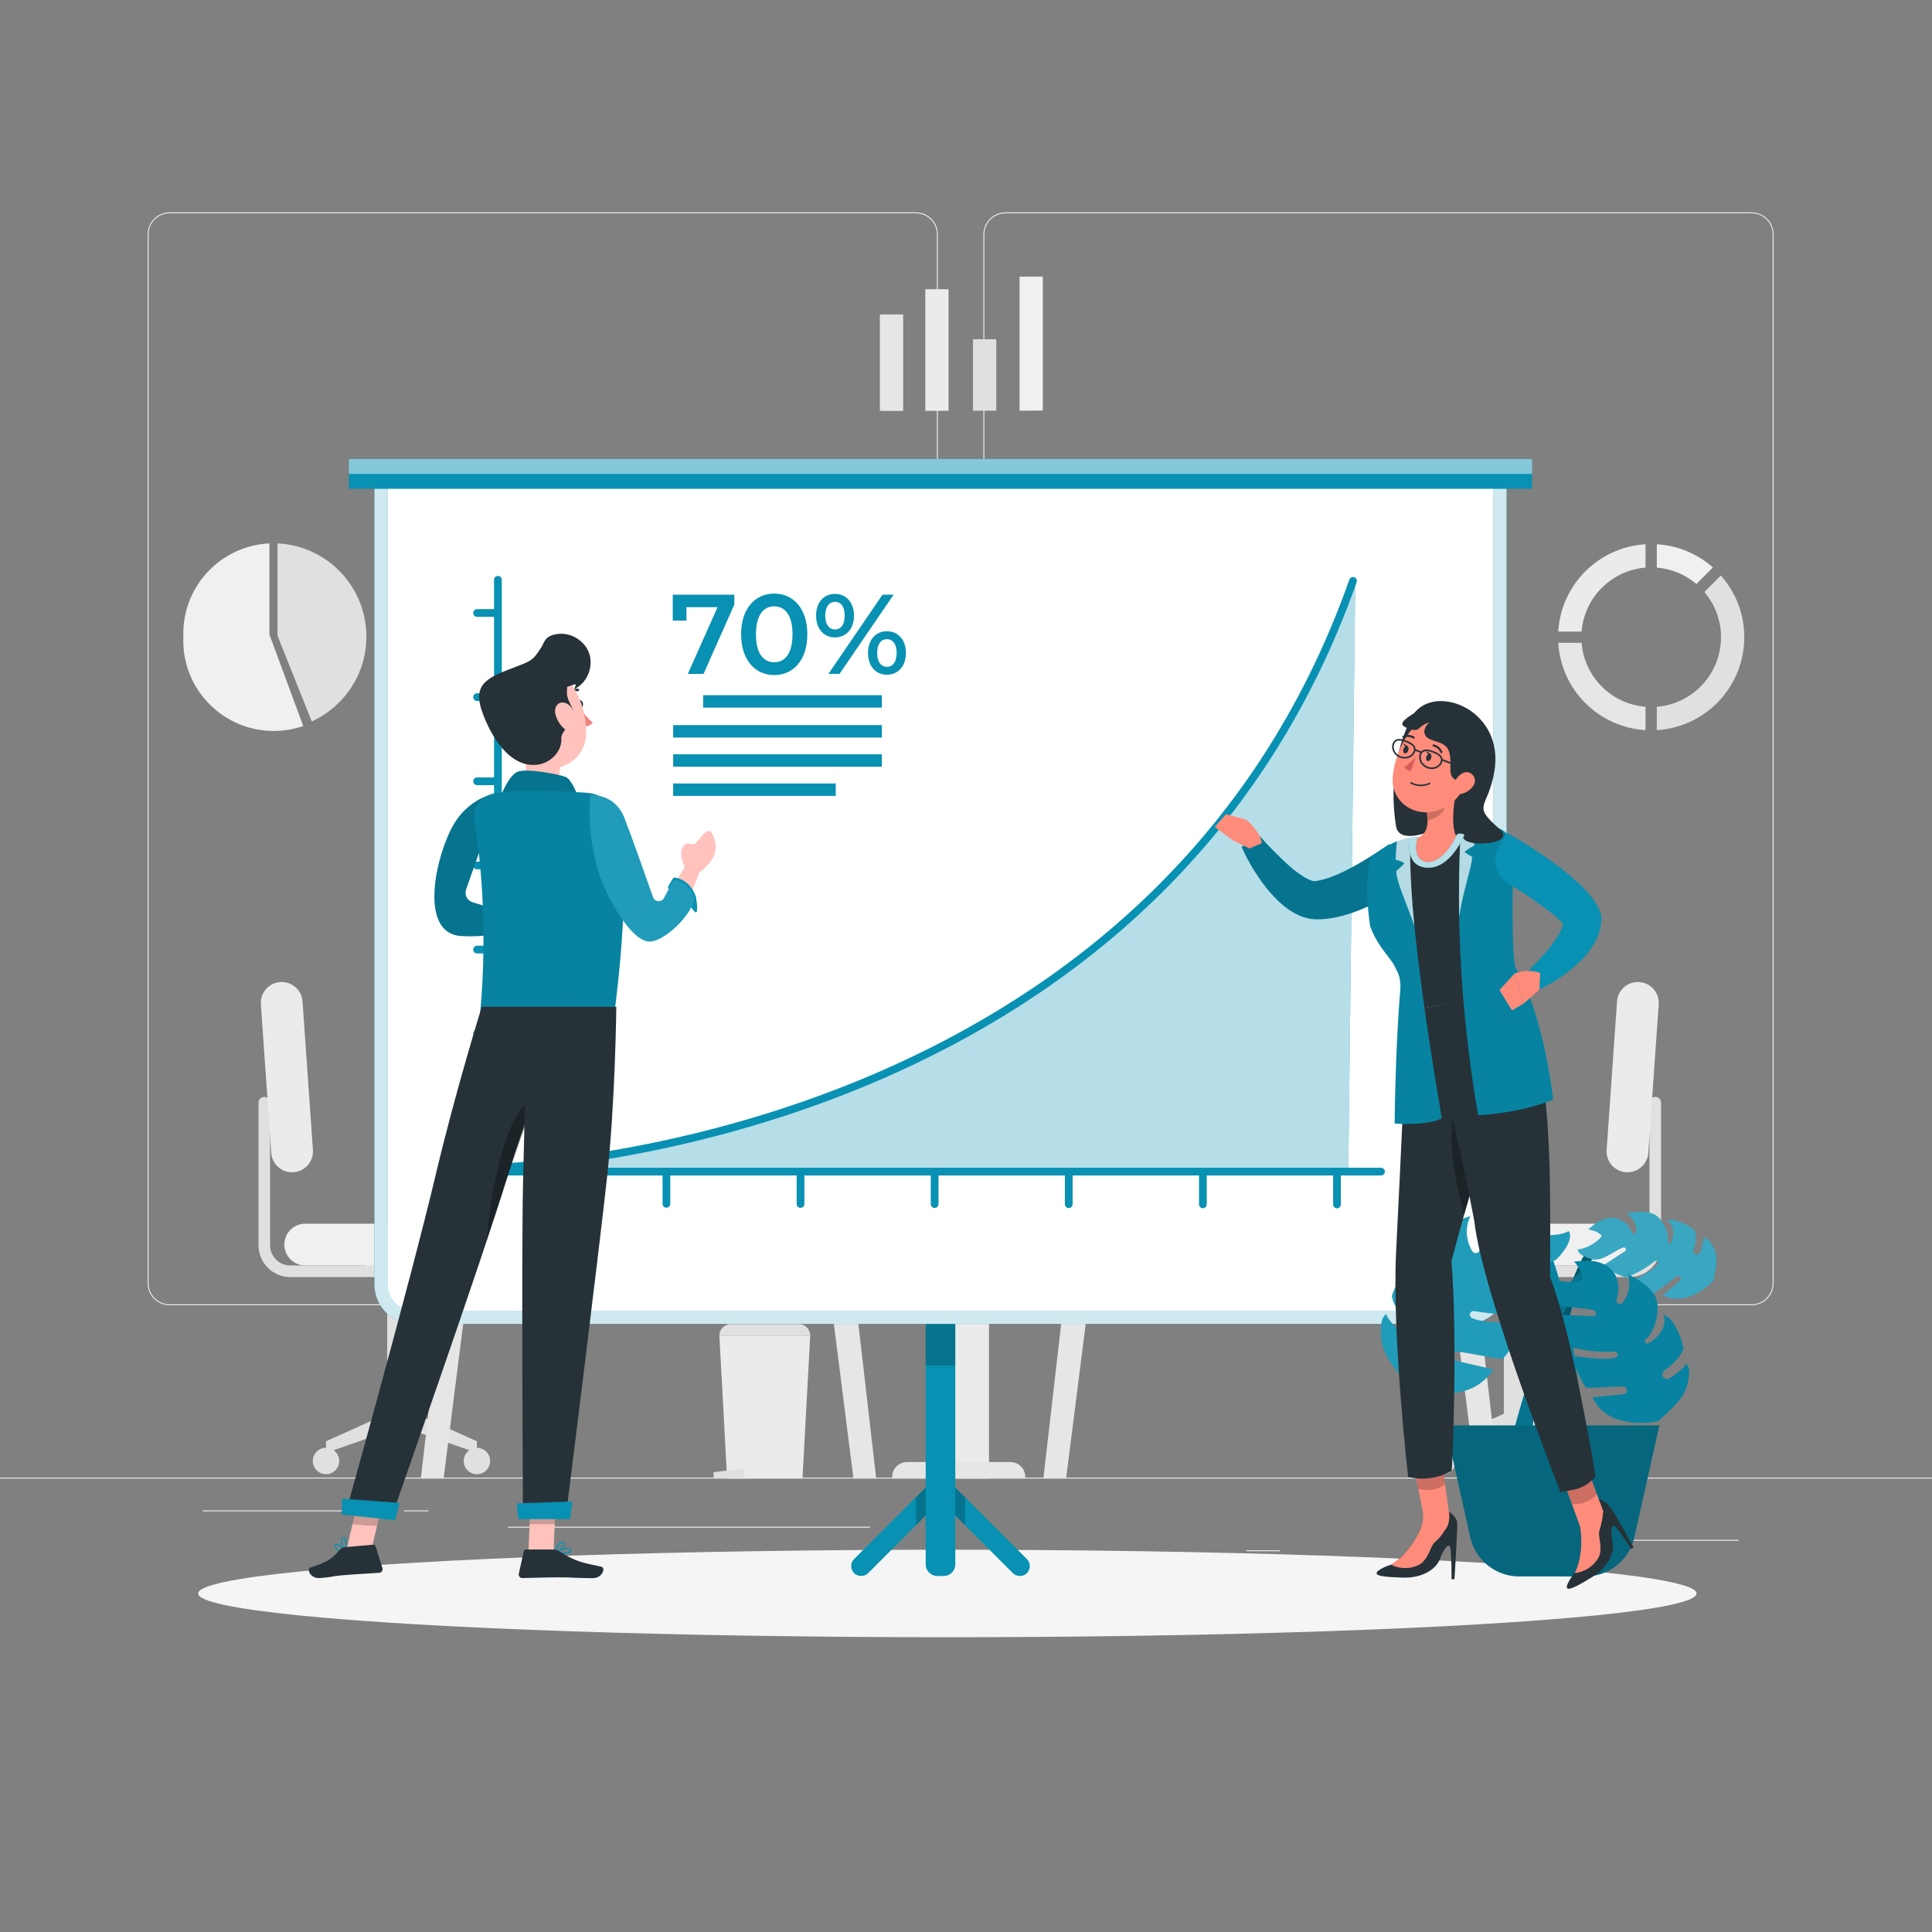 <?xml version="1.0" encoding="utf-8"?>
<!-- Generator: Adobe Illustrator 27.5.0, SVG Export Plug-In . SVG Version: 6.00 Build 0)  -->
<svg version="1.1" xmlns="http://www.w3.org/2000/svg" xmlns:xlink="http://www.w3.org/1999/xlink" x="0px" y="0px"
	 viewBox="0 0 500 500" style="enable-background:new 0 0 500 500;" xml:space="preserve">
<rect x="0" y="0" width="500" height="500" fill="#808080" stroke="none"/>
<g id="Background_Complete">
	<g>
		<rect x="416.779" y="398.494" style="fill:#EBEBEB;" width="33.122" height="0.25"/>
		<rect x="322.527" y="401.208" style="fill:#EBEBEB;" width="8.693" height="0.25"/>
		<rect x="396.586" y="389.208" style="fill:#EBEBEB;" width="19.192" height="0.25"/>
		<rect x="52.459" y="390.888" style="fill:#EBEBEB;" width="43.193" height="0.25"/>
		<rect x="104.556" y="390.888" style="fill:#EBEBEB;" width="6.333" height="0.25"/>
		<rect x="131.471" y="395.111" style="fill:#EBEBEB;" width="93.676" height="0.25"/>
		<path style="fill:#EBEBEB;" d="M237.014,337.8H43.915c-3.147,0-5.708-2.561-5.708-5.708V60.66c0-3.147,2.561-5.708,5.708-5.708
			h193.099c3.146,0,5.707,2.561,5.707,5.708v271.432C242.721,335.239,240.16,337.8,237.014,337.8z M43.915,55.203
			c-3.01,0-5.458,2.448-5.458,5.458v271.432c0,3.01,2.448,5.458,5.458,5.458h193.099c3.009,0,5.457-2.448,5.457-5.458V60.66
			c0-3.009-2.448-5.458-5.457-5.458H43.915z"/>
		<path style="fill:#EBEBEB;" d="M453.31,337.8H260.212c-3.147,0-5.707-2.561-5.707-5.708V60.66c0-3.147,2.561-5.708,5.707-5.708
			H453.31c3.148,0,5.708,2.561,5.708,5.708v271.432C459.019,335.239,456.458,337.8,453.31,337.8z M260.212,55.203
			c-3.009,0-5.457,2.448-5.457,5.458v271.432c0,3.01,2.448,5.458,5.457,5.458H453.31c3.01,0,5.458-2.448,5.458-5.458V60.66
			c0-3.009-2.448-5.458-5.458-5.458H260.212z"/>
		<rect y="382.398" style="fill:#EBEBEB;" width="500" height="0.25"/>
	</g>
	<g>
		<g>
			<g>
				<path style="fill:#F0F0F0;" d="M428.78,140.854v6.04c3.895,0.311,7.44,1.855,10.247,4.244l4.27-4.27
					C439.384,143.4,434.336,141.186,428.78,140.854z"/>
			</g>
			<g>
				<path style="fill:#E6E6E6;" d="M425.865,182.915c-8.818-0.704-15.848-7.734-16.553-16.553h-6.04
					c0.725,12.148,10.446,21.868,22.593,22.593V182.915z"/>
			</g>
			<g>
				<path style="fill:#EBEBEB;" d="M409.311,163.447c0.705-8.818,7.735-15.848,16.553-16.552v-6.04
					c-12.147,0.725-21.867,10.446-22.592,22.593H409.311z"/>
			</g>
			<path style="fill:#E0E0E0;" d="M445.358,148.93l-4.27,4.27c2.685,3.154,4.308,7.239,4.308,11.705
				c0,9.491-7.317,17.267-16.616,18.01v6.04c12.63-0.754,22.641-11.231,22.641-24.051
				C451.421,158.774,449.128,153.182,445.358,148.93z"/>
		</g>
		<g>
			<g>
				<g>
					<g>
						<g>
							<path style="fill:#E6E6E6;" d="M253.061,285.586h-9.949V156.503c0-1.52,1.232-2.753,2.753-2.753h4.444
								c1.52,0,2.753,1.232,2.753,2.753V285.586z"/>
						</g>
						<path style="fill:#F0F0F0;" d="M248.927,153.751h-2.742c-1.697,0-3.073,1.376-3.073,3.072v128.763h2.742V156.823
							C245.855,155.126,247.23,153.751,248.927,153.751z"/>
					</g>
					<g>
						<rect x="240.29" y="277.08" style="fill:#EBEBEB;" width="15.664" height="105.569"/>
					</g>
					<g>
						<path style="fill:#E6E6E6;" d="M265.345,382.648h-34.446v-0.444c0-2.112,1.712-3.824,3.824-3.824h26.797
							c2.112,0,3.824,1.712,3.824,3.824V382.648z"/>
					</g>
				</g>
				<g>
					<g>
						<g>
							<path style="fill:#E0E0E0;" d="M396.416,330.5h25.25c4.537,0,8.215-3.678,8.215-8.215v-36.914c0-0.828-0.671-1.5-1.5-1.5l0,0
								c-0.828,0-1.5,0.672-1.5,1.5v36.914c0,2.88-2.335,5.215-5.215,5.215h-25.25V330.5z"/>
						</g>
					</g>
					<g>
						<path style="fill:#E0E0E0;" d="M389.196,365.881v-34.377l-2.018-0.636c-2.271-0.715-3.815-2.821-3.815-5.202h19.047
							c0,2.381-1.544,4.487-3.815,5.202l-2.018,0.636v34.377L412.416,373v3l-19.53-6.827L373.357,376v-3L389.196,365.881z"/>
					</g>
					<g>
						<path style="fill:#F0F0F0;" d="M367.979,327.498h49.815c2.984,0,5.404-2.419,5.404-5.404l0,0c0-2.984-2.419-5.404-5.404-5.404
							h-49.815c-2.984,0-5.404,2.419-5.404,5.404l0,0C362.575,325.078,364.995,327.498,367.979,327.498z"/>
					</g>
					<g>
						<path style="fill:#EBEBEB;" d="M426.581,298.362l2.688-38.438c0.208-2.977-2.036-5.559-5.014-5.768l0,0
							c-2.977-0.208-5.56,2.037-5.768,5.014l-2.688,38.438c-0.208,2.977,2.037,5.56,5.014,5.768l0,0
							C423.79,303.584,426.373,301.339,426.581,298.362z"/>
					</g>
					<g>
						<path style="fill:#E0E0E0;" d="M408.999,378.107c0,1.887,1.53,3.417,3.417,3.417c1.887,0,3.417-1.53,3.417-3.417
							c0-1.887-1.53-3.417-3.417-3.417C410.529,374.69,408.999,376.22,408.999,378.107z"/>
					</g>
					<g>
						<path style="fill:#E0E0E0;" d="M369.94,378.107c0,1.887,1.53,3.417,3.417,3.417c1.887,0,3.417-1.53,3.417-3.417
							c0-1.887-1.53-3.417-3.417-3.417C371.47,374.69,369.94,376.22,369.94,378.107z"/>
					</g>
				</g>
				<g>
					<g>
						<g>
							<path style="fill:#E0E0E0;" d="M100.368,330.5h-25.25c-4.537,0-8.215-3.678-8.215-8.215v-36.914c0-0.828,0.672-1.5,1.5-1.5
								l0,0c0.828,0,1.5,0.672,1.5,1.5v36.914c0,2.88,2.335,5.215,5.215,5.215h25.25V330.5z"/>
						</g>
					</g>
					<g>
						<path style="fill:#E0E0E0;" d="M107.588,365.881v-34.377l2.018-0.636c2.271-0.715,3.815-2.821,3.815-5.202H94.373
							c0,2.381,1.544,4.487,3.815,5.202l2.018,0.636v34.377L84.368,373v3l19.53-6.827L123.427,376v-3L107.588,365.881z"/>
					</g>
					<g>
						<path style="fill:#F0F0F0;" d="M128.804,327.498H78.99c-2.984,0-5.404-2.419-5.404-5.404l0,0c0-2.984,2.419-5.404,5.404-5.404
							h49.815c2.984,0,5.404,2.419,5.404,5.404l0,0C134.208,325.078,131.789,327.498,128.804,327.498z"/>
					</g>
					<g>
						<path style="fill:#EBEBEB;" d="M70.202,298.362l-2.688-38.438c-0.208-2.977,2.037-5.559,5.014-5.768l0,0
							c2.977-0.208,5.56,2.036,5.768,5.014l2.688,38.438c0.208,2.977-2.037,5.56-5.014,5.768l0,0
							C72.993,303.584,70.411,301.339,70.202,298.362z"/>
					</g>
					<g>
						<path style="fill:#E0E0E0;" d="M87.784,378.107c0,1.887-1.53,3.417-3.417,3.417c-1.887,0-3.417-1.53-3.417-3.417
							c0-1.887,1.53-3.417,3.417-3.417C86.255,374.69,87.784,376.22,87.784,378.107z"/>
					</g>
					<g>
						<path style="fill:#E0E0E0;" d="M126.843,378.107c0,1.887-1.53,3.417-3.417,3.417c-1.887,0-3.417-1.53-3.417-3.417
							c0-1.887,1.53-3.417,3.417-3.417C125.314,374.69,126.843,376.22,126.843,378.107z"/>
					</g>
				</g>
				<g>
					<g>
						<g>
							<polygon style="fill:#EBEBEB;" points="207.681,382.648 188.175,382.648 186.175,345.667 209.681,345.667 							"/>
						</g>
						<g>
							<polygon style="fill:#E0E0E0;" points="192.675,382.648 184.675,382.648 184.675,381 192.675,380 							"/>
						</g>
						<g>
							<path style="fill:#E0E0E0;" d="M209.681,345.667h-23.506v-0.025c0-1.643,1.332-2.975,2.975-2.975h17.555
								c1.643,0,2.975,1.332,2.975,2.975V345.667z"/>
						</g>
					</g>
					<g>
						<g>
							<polygon style="fill:#E0E0E0;" points="167.675,286.742 136.464,286.742 136.464,283 167.675,281 							"/>
						</g>
						<g>
							<g>
								<rect x="121.508" y="290.553" style="fill:#F0F0F0;" width="92.333" height="12.78"/>
							</g>
							<g>
								<rect x="102.697" y="286.742" style="fill:#FAFAFA;" width="130.283" height="7.621"/>
							</g>
							<g>
								<polygon style="fill:#E6E6E6;" points="220.878,382.648 226.764,382.648 216.58,294.364 209.681,294.364 								"/>
							</g>
							<g>
								<polygon style="fill:#E6E6E6;" points="125.997,294.364 119.098,294.364 108.914,382.648 114.8,382.648 								"/>
							</g>
						</g>
						<g>
							<g>
								<path style="fill:#E0E0E0;" d="M199.287,284.844c-2.667-13.247-5.333-26.495-8-39.742c-0.381-1.891-3.273-1.091-2.893,0.798
									c2.539,12.615,5.079,25.229,7.618,37.844c-5.501,0-11.002,0-16.502,0c-1.931,0-1.934,3,0,3c6.11,0,12.22,0,18.331,0
									C198.869,286.742,199.477,285.788,199.287,284.844z"/>
							</g>
							<g>
								<path style="fill:#FAFAFA;" d="M180.613,274.184L180.613,274.184l5.139-73.487l0,0c3.856,2.762,6.004,7.326,5.673,12.057
									l-3.516,50.28C187.578,267.765,184.816,271.986,180.613,274.184z"/>
							</g>
						</g>
						<g>
							<g>
								<path style="fill:#F5F5F5;" d="M220.66,286.742h-8.357c-1.603,0-2.902-1.299-2.902-2.902v-15.557
									c0-1.603,1.299-2.902,2.902-2.902h8.357c1.603,0,2.902,1.299,2.902,2.902v15.557
									C223.561,285.443,222.262,286.742,220.66,286.742z"/>
								<path style="fill:#E0E0E0;" d="M215,257.428c-2.213,0-4.006,0.548-4.006,1.224c0,0.676,1.794-0.237,4.006-0.237
									c0.292,0,0.575,0.017,0.849,0.043v4.847h1.265v-4.659c1.133,0.216,1.892,0.444,1.892,0.006
									C219.006,257.976,217.212,257.428,215,257.428z"/>
								<rect x="214.225" y="261.725" style="fill:#F0F0F0;" width="4.512" height="4.512"/>
							</g>
						</g>
					</g>
				</g>
				<g>
					<g>
						
							<rect x="282.942" y="290.553" transform="matrix(-1 -1.224647e-16 1.224647e-16 -1 658.217 593.886)" style="fill:#F0F0F0;" width="92.333" height="12.78"/>
					</g>
					<g>
						
							<rect x="263.803" y="286.742" transform="matrix(-1 -1.224647e-16 1.224647e-16 -1 657.889 581.106)" style="fill:#FAFAFA;" width="130.283" height="7.621"/>
					</g>
					<g>
						<polygon style="fill:#E6E6E6;" points="275.906,382.648 270.019,382.648 280.204,294.364 287.103,294.364 						"/>
					</g>
					<g>
						<polygon style="fill:#E6E6E6;" points="370.786,294.364 377.685,294.364 387.87,382.648 381.983,382.648 						"/>
					</g>
				</g>
			</g>
			<g>
				<polygon style="fill:#263238;" points="348.63,286.742 379.841,286.742 379.841,283 348.63,281 				"/>
				<polygon style="opacity:0.6;fill:#FFFFFF;" points="348.63,286.742 379.841,286.742 379.841,283 348.63,281 				"/>
			</g>
			<g>
				<path style="fill:#FAFAFA;" d="M285.841,219.667v67.076h4.333l1.029-5.956c0.375-2.172,2.26-3.759,4.464-3.759h40.346
					c2.205,0,4.089,1.587,4.465,3.759l1.029,5.956h4.333v-67.076H285.841z"/>
			</g>
			<g>
				<g>
					<path style="fill:#E0E0E0;" d="M305.246,284.844c2.667-13.247,5.333-26.495,8-39.742c0.381-1.891,3.273-1.091,2.893,0.798
						c-2.539,12.615-5.079,25.229-7.618,37.844c5.501,0,11.001,0,16.502,0c1.931,0,1.934,3,0,3c-6.11,0-12.22,0-18.331,0
						C305.663,286.742,305.056,285.788,305.246,284.844z"/>
				</g>
				<g>
					<path style="fill:#E0E0E0;" d="M323.919,274.184L323.919,274.184l-5.139-73.487l0,0c-3.856,2.762-6.004,7.326-5.673,12.057
						l3.516,50.28C316.954,267.765,319.716,271.986,323.919,274.184z"/>
				</g>
			</g>
		</g>
		<g>
			<g>
				<polygon style="fill:#EBEBEB;" points="245.486,74.851 239.462,74.851 239.462,106.327 245.486,106.315 				"/>
			</g>
			<g>
				<path style="fill:#E6E6E6;" d="M227.714,81.377v24.914c0.213,0.035,0.434,0.059,0.664,0.058l5.361-0.011V81.377H227.714z"/>
			</g>
			<g>
				<path style="fill:#F0F0F0;" d="M263.862,71.581v34.696l5.378-0.011c0.227,0,0.441-0.024,0.647-0.059V71.581H263.862z"/>
			</g>
			<polygon style="fill:#E0E0E0;" points="257.837,87.803 251.812,87.803 251.812,106.302 257.837,106.289 			"/>
		</g>
		<g>
			<g>
				<g>
					<g>
						<path style="fill:#E0E0E0;" d="M71.823,140.634v23.888l8.861,22.184c8.337-3.802,14.135-12.204,14.135-21.965
							C94.819,151.793,84.623,141.229,71.823,140.634z"/>
					</g>
				</g>
				<g>
					<g>
						<path style="fill:#F0F0F0;" d="M69.729,164.219v-21.818v-1.768c-12.411,0.577-22.296,10.82-22.296,23.373
							c0,0.292,0.011,0.582,0.022,0.871c-0.011,0.298-0.022,0.596-0.022,0.896c0,12.924,10.477,23.401,23.401,23.401
							c2.678,0,5.248-0.456,7.645-1.284L69.729,164.219z"/>
					</g>
				</g>
			</g>
		</g>
	</g>
</g>
<g id="Background_Simple" style="display:none;">
	<g style="display:inline;">
		<path style="fill:#0891B2;" d="M181.726,107.204c-26.548-22.754-78.66-33.616-110.071-5.165
			c-20.857,18.892-27.583,56.154-19.813,89.479c11.631,49.884,41.392,96.956,82.044,137.087
			c34.708,34.264,116.005,75.534,184.649,62.957c80.66-14.779,111.951-53.053,125.24-108.884
			c11.854-49.804,6.506-94.037-16.01-110.562c-33.93-24.901-127.575,15.323-168.283,4.639
			C234.255,170.134,201.528,124.176,181.726,107.204z"/>
		<path style="opacity:0.9;fill:#FFFFFF;" d="M181.726,107.204c-26.548-22.754-78.66-33.616-110.071-5.165
			c-20.857,18.892-27.583,56.154-19.813,89.479c11.631,49.884,41.392,96.956,82.044,137.087
			c34.708,34.264,116.005,75.534,184.649,62.957c80.66-14.779,111.951-53.053,125.24-108.884
			c11.854-49.804,6.506-94.037-16.01-110.562c-33.93-24.901-127.575,15.323-168.283,4.639
			C234.255,170.134,201.528,124.176,181.726,107.204z"/>
	</g>
</g>
<g id="Shadow">
	<ellipse id="_x3C_Path_x3E__1_" style="fill:#F5F5F5;" cx="245.178" cy="412.391" rx="193.889" ry="11.323"/>
</g>
<g id="Board">
	<g>
		<g>
			<g>
				<g>
					<g>
						<path style="fill:#0891B2;" d="M224.681,407.115l18.719-18.718l18.719,18.718c0.482,0.482,1.136,0.753,1.818,0.753l0,0
							c2.291,0,3.439-2.77,1.819-4.391L243.4,381.122l-22.356,22.355c-1.62,1.62-0.473,4.391,1.819,4.391h0
							C223.545,407.868,224.199,407.598,224.681,407.115z"/>
						<polygon style="opacity:0.2;" points="244.033,381.756 242.766,381.756 237.03,387.492 237.03,394.495 237.301,394.495 
							243.4,388.397 249.499,394.495 249.77,394.495 249.77,387.492 						"/>
						<path style="fill:#0891B2;" d="M244.23,407.868h-1.661c-1.657,0-3-1.343-3-3v-81.502h7.66v81.502
							C247.23,406.526,245.887,407.868,244.23,407.868z"/>
						<rect x="239.57" y="323.367" style="opacity:0.2;" width="7.661" height="30.029"/>
					</g>
				</g>
				<g>
					<g>
						<path style="fill:#0891B2;" d="M379.737,342.628H107.063c-5.6,0-10.156-4.556-10.156-10.156V120.931h292.985v211.541
							C389.892,338.072,385.337,342.628,379.737,342.628z M100.337,124.36v208.112c0,3.709,3.018,6.727,6.726,6.727h272.674
							c3.709,0,6.726-3.017,6.726-6.727V124.36H100.337z"/>
					</g>
					<g style="opacity:0.8;">
						<path style="fill:#FFFFFF;" d="M379.737,342.628H107.063c-5.6,0-10.156-4.556-10.156-10.156V120.931h292.985v211.541
							C389.892,338.072,385.337,342.628,379.737,342.628z M100.337,124.36v208.112c0,3.709,3.018,6.727,6.726,6.727h272.674
							c3.709,0,6.726-3.017,6.726-6.727V124.36H100.337z"/>
					</g>
					<g>
						<path style="fill:#FFFFFF;" d="M100.337,124.36v208.112c0,3.709,3.018,6.727,6.726,6.727h272.674
							c3.709,0,6.726-3.017,6.726-6.727V124.36H100.337z"/>
					</g>
					<rect x="90.29" y="118.787" style="fill:#0891B2;" width="306.22" height="7.716"/>
					<rect x="90.29" y="118.787" style="opacity:0.5;fill:#FFFFFF;" width="306.22" height="3.858"/>
				</g>
			</g>
			<g>
				<g>
					<g>
						<path style="fill:#0891B2;" d="M127.538,302.301c0,0,170.657-3.185,223.211-151.9l-1.809,152.239L127.538,302.301z"/>
					</g>
				</g>
				<g style="opacity:0.7;">
					<g>
						<path style="fill:#FFFFFF;" d="M127.538,302.301c0,0,170.657-3.185,223.211-151.9l-1.809,152.239L127.538,302.301z"/>
					</g>
				</g>
				<path style="fill:none;stroke:#0891B2;stroke-width:2;stroke-linecap:round;stroke-linejoin:round;stroke-miterlimit:10;" d="
					M128.861,302.16c18.85-0.89,172.02-12.35,221.3-151.83"/>
				<g>
					
						<line style="fill:none;stroke:#0891B2;stroke-width:2;stroke-linecap:round;stroke-linejoin:round;stroke-miterlimit:10;" x1="137.759" y1="303.215" x2="137.759" y2="311.522"/>
					
						<line style="fill:none;stroke:#0891B2;stroke-width:2;stroke-linecap:round;stroke-linejoin:round;stroke-miterlimit:10;" x1="172.468" y1="303.248" x2="172.468" y2="311.555"/>
					
						<line style="fill:none;stroke:#0891B2;stroke-width:2;stroke-linecap:round;stroke-linejoin:round;stroke-miterlimit:10;" x1="207.177" y1="303.28" x2="207.177" y2="311.588"/>
					
						<line style="fill:none;stroke:#0891B2;stroke-width:2;stroke-linecap:round;stroke-linejoin:round;stroke-miterlimit:10;" x1="241.886" y1="303.313" x2="241.886" y2="311.62"/>
					
						<line style="fill:none;stroke:#0891B2;stroke-width:2;stroke-linecap:round;stroke-linejoin:round;stroke-miterlimit:10;" x1="276.595" y1="303.346" x2="276.595" y2="311.653"/>
					
						<line style="fill:none;stroke:#0891B2;stroke-width:2;stroke-linecap:round;stroke-linejoin:round;stroke-miterlimit:10;" x1="311.305" y1="303.379" x2="311.305" y2="311.686"/>
					
						<line style="fill:none;stroke:#0891B2;stroke-width:2;stroke-linecap:round;stroke-linejoin:round;stroke-miterlimit:10;" x1="346.014" y1="303.412" x2="346.014" y2="311.719"/>
				</g>
				<g>
					
						<line style="fill:none;stroke:#0891B2;stroke-width:2;stroke-linecap:round;stroke-linejoin:round;stroke-miterlimit:10;" x1="123.465" y1="158.646" x2="127.946" y2="158.646"/>
					
						<line style="fill:none;stroke:#0891B2;stroke-width:2;stroke-linecap:round;stroke-linejoin:round;stroke-miterlimit:10;" x1="123.465" y1="180.422" x2="127.946" y2="180.422"/>
					
						<line style="fill:none;stroke:#0891B2;stroke-width:2;stroke-linecap:round;stroke-linejoin:round;stroke-miterlimit:10;" x1="123.465" y1="202.199" x2="127.946" y2="202.199"/>
					
						<line style="fill:none;stroke:#0891B2;stroke-width:2;stroke-linecap:round;stroke-linejoin:round;stroke-miterlimit:10;" x1="123.465" y1="223.975" x2="127.946" y2="223.975"/>
					
						<line style="fill:none;stroke:#0891B2;stroke-width:2;stroke-linecap:round;stroke-linejoin:round;stroke-miterlimit:10;" x1="123.465" y1="245.751" x2="127.946" y2="245.751"/>
					
						<line style="fill:none;stroke:#0891B2;stroke-width:2;stroke-linecap:round;stroke-linejoin:round;stroke-miterlimit:10;" x1="123.465" y1="267.527" x2="127.946" y2="267.527"/>
					
						<line style="fill:none;stroke:#0891B2;stroke-width:2;stroke-linecap:round;stroke-linejoin:round;stroke-miterlimit:10;" x1="123.465" y1="289.304" x2="127.946" y2="289.304"/>
				</g>
			</g>
			
				<polyline style="fill:none;stroke:#0891B2;stroke-width:2;stroke-linecap:round;stroke-linejoin:round;stroke-miterlimit:10;" points="
				357.404,303.215 128.859,303.215 128.859,150.049 			"/>
		</g>
		<g>
			<path style="fill:#0891B2;" d="M190.044,153.908v2.548l-7.967,17.955h-4.072l7.704-17.281h-8.055v3.485h-3.544v-6.707H190.044z"
				/>
			<path style="fill:#0891B2;" d="M191.803,164.159c0-6.737,3.69-10.544,8.553-10.544c4.892,0,8.582,3.808,8.582,10.544
				c0,6.737-3.69,10.545-8.582,10.545C195.494,174.704,191.803,170.896,191.803,164.159z M205.101,164.159
				c0-4.95-1.933-7.235-4.745-7.235c-2.783,0-4.716,2.285-4.716,7.235c0,4.95,1.933,7.235,4.716,7.235
				C203.168,171.394,205.101,169.11,205.101,164.159z"/>
			<path style="fill:#0891B2;" d="M211.196,159.327c0-3.369,1.962-5.624,4.891-5.624c2.929,0,4.921,2.226,4.921,5.624
				c0,3.398-1.992,5.624-4.921,5.624C213.158,164.95,211.196,162.695,211.196,159.327z M218.607,159.327
				c0-2.285-0.937-3.574-2.519-3.574c-1.523,0-2.519,1.318-2.519,3.574c0,2.255,0.996,3.574,2.519,3.574
				C217.669,162.9,218.607,161.611,218.607,159.327z M228.39,153.908h2.87l-14.001,20.503h-2.871L228.39,153.908z M224.64,168.992
				c0-3.369,1.962-5.624,4.892-5.624c2.929,0,4.921,2.255,4.921,5.624c0,3.369-1.991,5.624-4.921,5.624
				C226.603,174.616,224.64,172.361,224.64,168.992z M232.051,168.992c0-2.255-0.966-3.574-2.519-3.574
				c-1.552,0-2.519,1.289-2.519,3.574c0,2.285,0.967,3.574,2.519,3.574C231.084,172.566,232.051,171.248,232.051,168.992z"/>
		</g>
		<g>
			<g>
				<rect x="181.973" y="179.913" style="fill:#0891B2;" width="46.26" height="3.218"/>
			</g>
			<g>
				<rect x="174.218" y="187.661" style="fill:#0891B2;" width="54.015" height="3.218"/>
			</g>
			<g>
				<rect x="174.218" y="195.211" style="fill:#0891B2;" width="54.015" height="3.218"/>
			</g>
			<g>
				<rect x="174.218" y="202.761" style="fill:#0891B2;" width="42.077" height="3.218"/>
			</g>
		</g>
	</g>
</g>
<g id="Plant">
	<g>
		<g>
			<g>
				<path style="fill:#0891B2;" d="M397.308,322.934c0,0,7.281,15.678,7.736,49.393l4.95,0.046c0,0-4.105-50.826-13.52-54.463
					C391.436,315.964,397.308,322.934,397.308,322.934z"/>
			</g>
			<g style="opacity:0.1;">
				<path d="M397.308,322.934c0,0,7.281,15.678,7.736,49.393l4.95,0.046c0,0-4.105-50.826-13.52-54.463
					C391.436,315.964,397.308,322.934,397.308,322.934z"/>
			</g>
			<path style="fill:#0891B2;" d="M394.406,317.901c1.014-3.018,1.516-2.946,3.302-4.925c-2.655-0.436-5.892-1.789-10.236-0.055
				c-3.818,1.802-5.257,5.971-4.507,10.1c0.055,0.305-0.013,0.622-0.208,0.863c-0.004,0.005-0.008,0.01-0.012,0.015
				c-0.458,0.563-1.339,0.523-1.722-0.092c-1.674-2.684-1.901-6.26-0.469-9.096c-3.41,1.085-7.346,2.859-9.445,5.757
				c-2.298,3.172-1.531,10.64,1.165,13.761c0.235,0.271,0.254,0.667,0.034,0.951c-0.005,0.006-0.009,0.012-0.014,0.018
				c-0.268,0.348-0.771,0.399-1.099,0.107c-0.804-0.714-2.34-1.925-3.257-3.927c-0.815-1.778-1.19-3.879-0.139-5.529
				c-4.335,0.666-8.01,9.846-7.56,9.744c0.615,3.252,3.544,6.212,5.009,7.519c0.521,0.465,0.633,1.233,0.277,1.833
				c-0.006,0.009-0.011,0.019-0.017,0.028c-0.458,0.771-1.492,0.954-2.186,0.387c-1.557-1.271-3.927-3.43-4.581-5.271
				c-1.44,1.018-1.393,3.448-1.366,5.211c0.088,5.619,4.312,9.693,7.646,13.813c3.453,1.148,8.108,2.181,13.481,0.968
				c3.27-0.738,6.092-2.793,7.937-5.592l0.045-0.069c-3.061-0.674-6.445-1.536-9.569-2.246c-0.598-0.136-0.992-0.704-0.911-1.312
				c0.001-0.008,0.002-0.016,0.003-0.024c0.088-0.636,0.672-1.09,1.31-1.014c4.112,0.489,7.298,1.42,11.522,1.856
				c2.284-2.03,5.937-9.463,5.275-9.264c-3.618-0.22-9.742,0.204-13.159-1.298c-0.507-0.223-0.72-0.828-0.466-1.32l0,0
				c0.192-0.372,0.607-0.573,1.019-0.501c4.782,0.837,9.171,1.099,14.011,0.305c2.749-3.732,4.73-6.61,5.054-9.395
				c-2.964-0.288-7.459-0.71-10.897-1.039c-1.086-0.104-1.144-1.702-0.063-1.848c0.017-0.002,0.034-0.004,0.052-0.007
				c4.443-0.524,9.658,1.071,13.213-1.466c0,0,4.717-4.566,3.131-7.233C402.224,320.713,393.953,319.25,394.406,317.901z"/>
			<g>
				<g>
					<path style="fill:#0891B2;" d="M412.852,324.345c0,0-4.861,8.082-7.188,18.546c-5.006,22.512-4.872,29.15-4.872,29.15
						l-4.183,0.137c0,0,8.137-43.1,14.852-49.161C418.175,316.957,412.852,324.345,412.852,324.345z"/>
					<path style="opacity:0.4;" d="M412.852,324.345c0,0-4.861,8.082-7.188,18.546c-5.006,22.512-4.872,29.15-4.872,29.15
						l-4.183,0.137c0,0,8.137-43.1,14.852-49.161C418.175,316.957,412.852,324.345,412.852,324.345z"/>
					<g>
						<path style="fill:#0891B2;" d="M414.407,319.626c-1.512-1.191-1.761-1.01-3.359-1.467c1.3-0.982,2.624-2.582,5.531-2.985
							c2.644-0.218,4.752,1.417,5.661,3.663c0.067,0.166,0.205,0.302,0.388,0.364c0.004,0.001,0.007,0.002,0.011,0.004
							c0.427,0.144,0.892-0.13,0.904-0.543c0.052-1.803-0.964-3.627-2.644-4.607c2.194-0.452,4.893-0.717,6.954,0.101
							c2.257,0.896,4.22,4.788,3.753,7.102c-0.041,0.201,0.075,0.401,0.284,0.477c0.004,0.002,0.009,0.003,0.013,0.005
							c0.257,0.094,0.545-0.027,0.63-0.265c0.208-0.583,0.655-1.623,0.514-2.872c-0.125-1.11-0.591-2.251-1.686-2.758
							c2.562-0.925,7.479,2.526,7.202,2.606c0.703,1.777,0.059,4.078-0.319,5.144c-0.134,0.379,0.05,0.789,0.434,0.981
							c0.006,0.003,0.012,0.006,0.018,0.009c0.494,0.247,1.112,0.038,1.308-0.442c0.439-1.075,1.036-2.821,0.804-3.915
							c1.105,0.084,1.854,1.292,2.4,2.167c1.743,2.788,0.751,6.012,0.257,9.001c-1.505,1.563-3.7,3.415-6.999,4.372
							c-2.008,0.582-4.192,0.387-6.084-0.456l-0.046-0.021c1.444-1.216,3.004-2.618,4.471-3.87c0.281-0.24,0.313-0.633,0.076-0.909
							c-0.003-0.003-0.006-0.007-0.009-0.011c-0.251-0.287-0.712-0.342-1.033-0.12c-2.073,1.429-3.503,2.807-5.654,4.242
							c-1.885-0.338-6.233-2.937-5.811-3.03c1.891-1.154,5.345-2.715,6.719-4.441c0.204-0.256,0.127-0.615-0.168-0.784l0,0
							c-0.223-0.128-0.511-0.106-0.712,0.048c-2.325,1.794-4.621,3.191-7.497,4.199c-2.679-1.04-4.67-1.883-5.733-3.158
							c1.515-0.998,3.817-2.505,5.576-3.66c0.555-0.365,0.078-1.168-0.555-0.927c-0.01,0.004-0.02,0.008-0.03,0.012
							c-2.575,1.026-4.894,3.318-7.629,3.098c0,0-4.012-0.881-4.002-2.651C411.066,323.268,415.082,320.158,414.407,319.626z"/>
						<path style="opacity:0.2;fill:#FFFFFF;" d="M414.407,319.626c-1.512-1.191-1.761-1.01-3.359-1.467
							c1.3-0.982,2.624-2.582,5.531-2.985c2.644-0.218,4.752,1.417,5.661,3.663c0.067,0.166,0.205,0.302,0.388,0.364
							c0.004,0.001,0.007,0.002,0.011,0.004c0.427,0.144,0.892-0.13,0.904-0.543c0.052-1.803-0.964-3.627-2.644-4.607
							c2.194-0.452,4.893-0.717,6.954,0.101c2.257,0.896,4.22,4.788,3.753,7.102c-0.041,0.201,0.075,0.401,0.284,0.477
							c0.004,0.002,0.009,0.003,0.013,0.005c0.257,0.094,0.545-0.027,0.63-0.265c0.208-0.583,0.655-1.623,0.514-2.872
							c-0.125-1.11-0.591-2.251-1.686-2.758c2.562-0.925,7.479,2.526,7.202,2.606c0.703,1.777,0.059,4.078-0.319,5.144
							c-0.134,0.379,0.05,0.789,0.434,0.981c0.006,0.003,0.012,0.006,0.018,0.009c0.494,0.247,1.112,0.038,1.308-0.442
							c0.439-1.075,1.036-2.821,0.804-3.915c1.105,0.084,1.854,1.292,2.4,2.167c1.743,2.788,0.751,6.012,0.257,9.001
							c-1.505,1.563-3.7,3.415-6.999,4.372c-2.008,0.582-4.192,0.387-6.084-0.456l-0.046-0.021c1.444-1.216,3.004-2.618,4.471-3.87
							c0.281-0.24,0.313-0.633,0.076-0.909c-0.003-0.003-0.006-0.007-0.009-0.011c-0.251-0.287-0.712-0.342-1.033-0.12
							c-2.073,1.429-3.503,2.807-5.654,4.242c-1.885-0.338-6.233-2.937-5.811-3.03c1.891-1.154,5.345-2.715,6.719-4.441
							c0.204-0.256,0.127-0.615-0.168-0.784l0,0c-0.223-0.128-0.511-0.106-0.712,0.048c-2.325,1.794-4.621,3.191-7.497,4.199
							c-2.679-1.04-4.67-1.883-5.733-3.158c1.515-0.998,3.817-2.505,5.576-3.66c0.555-0.365,0.078-1.168-0.555-0.927
							c-0.01,0.004-0.02,0.008-0.03,0.012c-2.575,1.026-4.894,3.318-7.629,3.098c0,0-4.012-0.881-4.002-2.651
							C411.066,323.268,415.082,320.158,414.407,319.626z"/>
					</g>
				</g>
			</g>
			<g>
				<path style="fill:#0891B2;" d="M409.256,331.92c0,0-8.155,11.893-10.355,23.121c-2.199,11.229-2.381,15.913-2.381,15.913
					L391.57,371c0,0,8.765-33.99,16.289-40.717C415.384,323.557,409.256,331.92,409.256,331.92z"/>
				<path style="opacity:0.2;" d="M409.256,331.92c0,0-8.155,11.893-10.355,23.121c-2.199,11.229-2.381,15.913-2.381,15.913
					L391.57,371c0,0,8.765-33.99,16.289-40.717C415.384,323.557,409.256,331.92,409.256,331.92z"/>
				<g>
					<path style="fill:#0891B2;" d="M409.582,330.868c-0.503-2.58-0.922-2.576-2.169-4.389c2.221-0.069,5.016-0.825,8.384,1.064
						c2.93,1.888,3.655,5.457,2.594,8.755c-0.078,0.244-0.057,0.51,0.077,0.729c0.003,0.004,0.005,0.009,0.008,0.013
						c0.314,0.51,1.039,0.573,1.42,0.111c1.661-2.016,2.235-4.918,1.37-7.393c2.674,1.258,5.702,3.136,7.107,5.736
						c1.537,2.845,0.1,8.874-2.445,11.136c-0.221,0.197-0.28,0.518-0.131,0.775c0.003,0.005,0.006,0.011,0.009,0.016
						c0.182,0.314,0.588,0.41,0.888,0.206c0.736-0.497,2.123-1.322,3.091-2.861c0.86-1.367,1.394-3.046,0.713-4.51
						c3.476,1.015,5.489,8.927,5.131,8.794c-0.856,2.595-3.574,4.7-4.914,5.611c-0.477,0.324-0.652,0.94-0.426,1.47
						c0.004,0.008,0.007,0.016,0.011,0.025c0.291,0.681,1.117,0.942,1.747,0.554c1.412-0.871,3.586-2.381,4.32-3.817
						c1.068,0.989,0.767,2.973,0.553,4.413c-0.681,4.589-4.579,7.465-7.754,10.477c-2.95,0.566-6.872,0.906-11.139-0.668
						c-2.596-0.958-4.683-2.946-5.889-5.437l-0.03-0.061c2.578-0.22,5.441-0.558,8.075-0.801c0.504-0.047,0.888-0.469,0.888-0.975
						c0-0.007,0-0.013,0-0.02c-0.004-0.53-0.432-0.965-0.962-0.972c-3.418-0.045-6.127,0.371-9.631,0.27
						c-1.649-1.909-3.833-8.388-3.313-8.154c2.985,0.212,7.951,1.222,10.91,0.364c0.439-0.128,0.679-0.599,0.525-1.03l0,0
						c-0.117-0.326-0.434-0.535-0.78-0.52c-4.004,0.167-7.625-0.095-11.5-1.268c-1.846-3.352-3.155-5.923-3.118-8.237
						c2.457,0.085,6.182,0.227,9.031,0.33c0.9,0.033,1.121-1.269,0.252-1.506c-0.014-0.004-0.028-0.007-0.042-0.011
						c-3.579-0.911-8.021-0.17-10.655-2.632c0,0-3.366-4.248-1.779-6.259C402.88,332.322,409.807,332.021,409.582,330.868z"/>
					<path style="opacity:0.1;" d="M409.582,330.868c-0.503-2.58-0.922-2.576-2.169-4.389c2.221-0.069,5.016-0.825,8.384,1.064
						c2.93,1.888,3.655,5.457,2.594,8.755c-0.078,0.244-0.057,0.51,0.077,0.729c0.003,0.004,0.005,0.009,0.008,0.013
						c0.314,0.51,1.039,0.573,1.42,0.111c1.661-2.016,2.235-4.918,1.37-7.393c2.674,1.258,5.702,3.136,7.107,5.736
						c1.537,2.845,0.1,8.874-2.445,11.136c-0.221,0.197-0.28,0.518-0.131,0.775c0.003,0.005,0.006,0.011,0.009,0.016
						c0.182,0.314,0.588,0.41,0.888,0.206c0.736-0.497,2.123-1.322,3.091-2.861c0.86-1.367,1.394-3.046,0.713-4.51
						c3.476,1.015,5.489,8.927,5.131,8.794c-0.856,2.595-3.574,4.7-4.914,5.611c-0.477,0.324-0.652,0.94-0.426,1.47
						c0.004,0.008,0.007,0.016,0.011,0.025c0.291,0.681,1.117,0.942,1.747,0.554c1.412-0.871,3.586-2.381,4.32-3.817
						c1.068,0.989,0.767,2.973,0.553,4.413c-0.681,4.589-4.579,7.465-7.754,10.477c-2.95,0.566-6.872,0.906-11.139-0.668
						c-2.596-0.958-4.683-2.946-5.889-5.437l-0.03-0.061c2.578-0.22,5.441-0.558,8.075-0.801c0.504-0.047,0.888-0.469,0.888-0.975
						c0-0.007,0-0.013,0-0.02c-0.004-0.53-0.432-0.965-0.962-0.972c-3.418-0.045-6.127,0.371-9.631,0.27
						c-1.649-1.909-3.833-8.388-3.313-8.154c2.985,0.212,7.951,1.222,10.91,0.364c0.439-0.128,0.679-0.599,0.525-1.03l0,0
						c-0.117-0.326-0.434-0.535-0.78-0.52c-4.004,0.167-7.625-0.095-11.5-1.268c-1.846-3.352-3.155-5.923-3.118-8.237
						c2.457,0.085,6.182,0.227,9.031,0.33c0.9,0.033,1.121-1.269,0.252-1.506c-0.014-0.004-0.028-0.007-0.042-0.011
						c-3.579-0.911-8.021-0.17-10.655-2.632c0,0-3.366-4.248-1.779-6.259C402.88,332.322,409.807,332.021,409.582,330.868z"/>
				</g>
			</g>
			<g>
				<path style="fill:#0891B2;" d="M393.16,407.975h17.155c6.068,0,11.323-4.21,12.647-10.132l6.469-28.938h-55.388l6.469,28.938
					C381.837,403.765,387.092,407.975,393.16,407.975z"/>
			</g>
			<g style="opacity:0.3;enable-background:new    ;">
				<path d="M393.16,407.975h17.155c6.068,0,11.323-4.21,12.647-10.132l6.469-28.938h-55.388l6.469,28.938
					C381.837,403.765,387.092,407.975,393.16,407.975z"/>
			</g>
		</g>
		<path style="opacity:0.1;fill:#FFFFFF;" d="M394.406,317.901c1.014-3.018,1.516-2.946,3.302-4.925
			c-2.655-0.436-5.892-1.789-10.236-0.055c-3.818,1.802-5.257,5.971-4.507,10.1c0.055,0.305-0.013,0.622-0.208,0.863
			c-0.004,0.005-0.008,0.01-0.012,0.015c-0.458,0.563-1.339,0.523-1.722-0.092c-1.674-2.684-1.901-6.26-0.469-9.096
			c-3.41,1.085-7.346,2.859-9.445,5.757c-2.298,3.172-1.531,10.64,1.165,13.761c0.235,0.271,0.254,0.667,0.034,0.951
			c-0.005,0.006-0.009,0.012-0.014,0.018c-0.268,0.348-0.771,0.399-1.099,0.107c-0.804-0.714-2.34-1.925-3.257-3.927
			c-0.815-1.778-1.19-3.879-0.139-5.529c-4.335,0.666-8.01,9.846-7.56,9.744c0.615,3.252,3.544,6.212,5.009,7.519
			c0.521,0.465,0.633,1.233,0.277,1.833c-0.006,0.009-0.011,0.019-0.017,0.028c-0.458,0.771-1.492,0.954-2.186,0.387
			c-1.557-1.271-3.927-3.43-4.581-5.271c-1.44,1.018-1.393,3.448-1.366,5.211c0.088,5.619,4.312,9.693,7.646,13.813
			c3.453,1.148,8.108,2.181,13.481,0.968c3.27-0.738,6.092-2.793,7.937-5.592l0.045-0.069c-3.061-0.674-6.445-1.536-9.569-2.246
			c-0.598-0.136-0.992-0.704-0.911-1.312c0.001-0.008,0.002-0.016,0.003-0.024c0.088-0.636,0.672-1.09,1.31-1.014
			c4.112,0.489,7.298,1.42,11.522,1.856c2.284-2.03,5.937-9.463,5.275-9.264c-3.618-0.22-9.742,0.204-13.159-1.298
			c-0.507-0.223-0.72-0.828-0.466-1.32l0,0c0.192-0.372,0.607-0.573,1.019-0.501c4.782,0.837,9.171,1.099,14.011,0.305
			c2.749-3.732,4.73-6.61,5.054-9.395c-2.964-0.288-7.459-0.71-10.897-1.039c-1.086-0.104-1.144-1.702-0.063-1.848
			c0.017-0.002,0.034-0.004,0.052-0.007c4.443-0.524,9.658,1.071,13.213-1.466c0,0,4.717-4.566,3.131-7.233
			C402.224,320.713,393.953,319.25,394.406,317.901z"/>
	</g>
</g>
<g id="Character_2">
	<g>
		<g>
			<g>
				<g id="Character--inject-166">
					<path style="fill:#0891B2;" d="M364.162,228.547c-0.507,0.385-0.881,0.66-1.328,0.977c-0.446,0.318-0.853,0.589-1.285,0.871
						c-0.856,0.578-1.743,1.11-2.626,1.635c-1.801,1.06-3.662,2.014-5.574,2.857c-1.993,0.894-4.056,1.622-6.169,2.178
						c-1.13,0.301-2.279,0.526-3.439,0.672c-0.595,0.079-1.211,0.108-1.839,0.156l-0.965,0.018l-0.615-0.014
						c-0.228-0.005-0.445-0.029-0.665-0.047c-1.531-0.183-3.013-0.655-4.368-1.391c-1.103-0.589-2.145-1.287-3.109-2.083
						c-1.68-1.415-3.208-3.001-4.56-4.732c-2.511-3.225-4.624-6.741-6.293-10.471l4.612-2.872c2.404,2.716,4.957,5.297,7.648,7.729
						c1.224,1.101,2.543,2.091,3.941,2.96c0.563,0.354,1.163,0.647,1.789,0.872c0.358,0.144,0.743,0.207,1.128,0.186
						c0,0,0,0,0.024-0.038l0.099-0.016l0.472-0.069c0.327-0.065,0.656-0.119,1.035-0.222c0.689-0.169,1.41-0.389,2.146-0.644
						c1.547-0.573,3.058-1.238,4.525-1.993c1.523-0.797,3.048-1.638,4.551-2.556c0.733-0.417,1.494-0.932,2.243-1.401l1.103-0.713
						l2.981-1.986L364.162,228.547z"/>
					<path style="opacity:0.2;" d="M364.162,228.547c-0.507,0.385-0.881,0.66-1.328,0.977c-0.446,0.318-0.853,0.589-1.285,0.871
						c-0.856,0.578-1.743,1.11-2.626,1.635c-1.801,1.06-3.662,2.014-5.574,2.857c-1.993,0.894-4.056,1.622-6.169,2.178
						c-1.13,0.301-2.279,0.526-3.439,0.672c-0.595,0.079-1.211,0.108-1.839,0.156l-0.965,0.018l-0.615-0.014
						c-0.228-0.005-0.445-0.029-0.665-0.047c-1.531-0.183-3.013-0.655-4.368-1.391c-1.103-0.589-2.145-1.287-3.109-2.083
						c-1.68-1.415-3.208-3.001-4.56-4.732c-2.511-3.225-4.624-6.741-6.293-10.471l4.612-2.872c2.404,2.716,4.957,5.297,7.648,7.729
						c1.224,1.101,2.543,2.091,3.941,2.96c0.563,0.354,1.163,0.647,1.789,0.872c0.358,0.144,0.743,0.207,1.128,0.186
						c0,0,0,0,0.024-0.038l0.099-0.016l0.472-0.069c0.327-0.065,0.656-0.119,1.035-0.222c0.689-0.169,1.41-0.389,2.146-0.644
						c1.547-0.573,3.058-1.238,4.525-1.993c1.523-0.797,3.048-1.638,4.551-2.556c0.733-0.417,1.494-0.932,2.243-1.401l1.103-0.713
						l2.981-1.986L364.162,228.547z"/>
					<path style="fill:#FF8B7B;" d="M323.377,219.583l-4.316-2.074l3.474-5.37c0,0,3.658,3.017,4.037,6.076L323.377,219.583z"/>
					<polygon style="fill:#FF8B7B;" points="314.377,214.023 317.301,210.703 322.549,212.147 319.061,217.509 					"/>
					<g>
						<g>
							<path style="fill:#263238;" d="M405.615,410.085c0.468-1.097,1.118-2.108,1.921-2.989l0,0c0,0,3.254-5.581,0.739-15.295
								l4.471-3.934c1.168-0.127,2.358,0.59,3.259,1.345c0.607,0.854,1.072,1.091,1.562,2.017c1.64,2.815,5.228,9.259,5.228,9.259
								l-0.667,0.376c-1.176-1.914-2.467-3.756-3.864-5.516c-1.466-1.643-1.439,1.29-0.894,3.785
								c0.546,2.496-1.065,6.424-5.321,9.007C407.117,411.17,404.93,412.139,405.615,410.085z"/>
							<g>
								<path style="fill:#FF8B7B;" d="M413.81,396.778c0,1.652,1.112,4.557-0.361,6.733c-1.324,2.032-3.502,3.348-5.911,3.587
									c0,0,2.546-4.345,1.4-12.048c-0.146-1.02-0.369-2.105-0.66-3.247c0,0,3.878-2.868,5.665-3.27l0.942,2.559
									c-0.12,1.753-0.57,3.712-0.979,4.998C413.834,396.282,413.805,396.511,413.81,396.778z"/>
							</g>
						</g>
						<path style="fill:#FF8B7B;" d="M414.885,391.092c-0.12,1.753-0.57,3.712-0.979,4.998c-0.071,0.192-0.1,0.422-0.095,0.688
							l-3.663,1.555l-1.209-3.283l-4.294-11.693l6.402-2.719l2.896,7.894L414.885,391.092z"/>
						<path style="opacity:0.2;enable-background:new    ;" d="M411.046,380.646l-6.403,2.713l2.185,5.945l0.081,0.004
							c2.396,0.116,4.725-0.813,6.384-2.547l0,0L411.046,380.646z"/>
					</g>
					<g>
						<g>
							<path style="fill:#263238;" d="M356.797,406.419c0.988-0.666,2.081-1.163,3.233-1.469l0,0c0,0,5.747-2.947,8.864-12.486
								l6.01-1.211c1.057,0.519,1.854,1.451,2.203,2.576c0.053,1.047,0.035,2.097-0.054,3.142
								c-0.105,3.272-0.638,11.739-0.638,11.739l-0.771-0.037c0.034-2.235-0.012-5.578-0.245-7.802
								c-0.348-2.175-1.906,0.299-2.795,2.699c-0.889,2.4-4.355,4.835-9.341,4.718C357.434,408.129,355.08,407.757,356.797,406.419z
								"/>
						</g>
						<g>
							<path style="fill:#FF8B7B;" d="M373.93,396.005c-0.67,1.176-1.546,2.226-2.593,3.108c-1.199,0.91-1.6,4.799-4.394,6.005
								c-2.215,0.986-4.752,0.925-6.911-0.165c0,0,4.332-2.222,7.515-9.065c0.735-1.581,0.941-3.363,0.602-5.073l-2.191-11.051
								l7.285-0.953l1.837,13.261C375.095,393.965,374.68,395.198,373.93,396.005z"/>
							<path style="opacity:0.2;enable-background:new    ;" d="M365.377,375.552l1.682,9.762l0.635,0.144
								c2.188,0.497,4.484,0.023,6.296-1.301l0,0l-1.237-9.451L365.377,375.552z"/>
						</g>
					</g>
					<g>
						<path style="fill:#263238;" d="M389.661,223.301c-0.006-0.279-0.025-0.558-0.058-0.836c-0.575-4.977-5.075-8.545-10.052-7.97
							l-0.157-0.008c-0.618,0.075-1.244,0.157-1.863,0.255c-4.227,0.552-8.409,1.401-12.516,2.542
							c-0.698,0.184-1.414,0.411-2.114,0.647c-0.952,0.321-1.897,0.65-2.797,0.981c-4.257,1.556-6.712,6.015-5.75,10.444
							c1.032,4.734,2.356,12.303,7.495,22.47c1.183,2.34,1.363,7.078,2.364,9.963l27.559-5.584l0.042,0.054
							C390.448,247.639,389.886,232.911,389.661,223.301z"/>
					</g>
					<path style="fill:#263238;" d="M364.213,261.791c0,0-1.536,35.195-2.903,62.223c-1.084,21.49,3.11,58.192,3.11,58.192
						s5.451,1.754,11.23-1.552c0.163,1.724,1.655-33.801-0.008-54.268c7.733-29.927,19.089-58.219,10.712-69.233L364.213,261.791z"
						/>
					<path style="opacity:0.3;enable-background:new    ;" d="M377.324,282.446l11.366-6.486
						c-1.535,10.671-5.704,24.076-9.761,38.394C375.769,302.991,374.304,291.126,377.324,282.446z"/>
					<path style="fill:#263238;" d="M369.152,262.649c0,0,7.541,27.27,12.397,53.399c2.113,18.782,22.316,70.126,22.316,70.126
						l3.48-0.669c1.651-0.317,3.182-1.087,4.422-2.222l1.175-1.076c0,0-5.991-37.209-11.793-51.696
						c0.142-30.281,0.702-62.907-10.677-73.07L369.152,262.649z"/>
					<path style="fill:#0891B2;" d="M378.127,214.509c0,0-2.884,32.23,4.42,74.108c12.023-0.715,19.415-4.044,19.415-4.044
						s-2.467-22.715-9.859-34.289c-1.271-8.124-0.134-25.44-0.892-31.763c-0.283-2.28-2.066-4.083-4.343-4.391
						C384.574,213.824,381.376,214.112,378.127,214.509z"/>
					<path style="opacity:0.1;" d="M378.127,214.509c0,0-2.884,32.23,4.42,74.108c12.023-0.715,19.415-4.044,19.415-4.044
						s-2.467-22.715-9.859-34.289c-1.271-8.124-0.134-25.44-0.892-31.763c-0.283-2.28-2.066-4.083-4.343-4.391
						C384.574,213.824,381.376,214.112,378.127,214.509z"/>
					<path style="fill:#0891B2;" d="M364.895,216.837c0,0-1.578,15.277,8.241,72.57c-3.883,2.06-12.197,1.359-12.197,1.359
						s0.138-19.089,1.44-34.328c0.633-7.409-4.738-8.506-7.771-16.693c-1.49-9.483-0.593-17.196,0.756-18.281
						C357.525,219.71,361.088,217.32,364.895,216.837z"/>
					<path style="opacity:0.1;" d="M364.895,216.837c0,0-1.578,15.277,8.241,72.57c-3.883,2.06-12.197,1.359-12.197,1.359
						s0.138-19.089,1.44-34.328c0.633-7.409-4.738-8.506-7.771-16.693c-1.49-9.483-0.593-17.196,0.756-18.281
						C357.525,219.71,361.088,217.32,364.895,216.837z"/>
					<path style="opacity:0.7;fill:#FFFFFF;enable-background:new    ;" d="M377.989,214.42c0,0-0.56,13.188-0.355,22.844
						c1.004-6.83,3.411-13.367,3.35-15.521c-0.699-0.37-1.37-0.79-2.007-1.258c0.768-0.636,1.609-1.179,2.506-1.617
						c0.047-0.979,0.22-4.56,0.07-4.859C379.634,214.178,377.989,214.42,377.989,214.42z"/>
					<path style="opacity:0.7;fill:#FFFFFF;enable-background:new    ;" d="M365.02,216.723c0,0-0.453,8.273,1.016,22.85
						c-2.125-6.097-4.879-11.917-4.626-14.205c1.109-0.928,2.087-1.952,2.087-1.952c-0.707-0.439-1.486-0.751-2.301-0.921
						c0.034-1.705,0.164-3.408,0.389-5.099C363.442,216.976,365.02,216.723,365.02,216.723z"/>
					<g>
						<path style="fill:#0891B2;" d="M387.968,219.118c-1.88,3.31-0.81,7.506,2.414,9.529c0.02,0.012,0.039,0.024,0.059,0.037
							c1.955,1.227,3.897,2.464,5.756,3.741c1.858,1.277,3.684,2.583,5.337,3.899c0.822,0.655,1.578,1.324,2.221,1.961
							c0.32,0.311,0.592,0.609,0.799,0.851c0.207,0.242,0.303,0.421,0.28,0.304l-0.267-1.366c0.1,0.865-0.076,1.74-0.503,2.5
							c-0.627,1.311-1.391,2.552-2.282,3.702c-0.984,1.303-2.035,2.555-3.149,3.749c-1.117,1.232-2.361,2.474-3.501,3.627
							l2.947,4.549c1.746-0.799,3.431-1.724,5.041-2.769c1.637-1.053,3.192-2.228,4.651-3.516c1.603-1.393,3.019-2.987,4.214-4.742
							c0.77-1.167,1.39-2.426,1.844-3.75c0.434-1.266,0.625-2.604,0.599-3.942l-0.011-0.547l-0.24-0.713
							c-0.294-0.874-0.688-1.713-1.182-2.492c-0.511-0.807-1.078-1.576-1.698-2.302c-0.908-1.06-1.883-2.062-2.919-2.999
							c-1.884-1.728-3.864-3.35-5.928-4.859c-2-1.493-4.054-2.876-6.107-4.214c-2.053-1.338-4.12-2.589-6.348-3.808L387.968,219.118
							z"/>
						<path style="fill:#FF8B7B;" d="M398.61,251.791c-2.176-0.744-4.548-0.678-6.68,0.184l2.52,7.626l3.926-3.412L398.61,251.791z"
							/>
						<polygon style="fill:#FF8B7B;" points="394.45,259.6 391.93,251.975 388.06,256.238 391.321,261.511 						"/>
					</g>
				</g>
				<g>
					<g>
						<path style="fill:#263238;" d="M361.274,213.749c-0.87-5.642-1.719-16.141,3.802-27.7c4.766-9.978,24.632-3.024,21.631,13.784
							c-1.766,9.889-5.997,8.209,1.477,14.813c4.309,3.807-8.409,4.799-9.452,2.255c0,0-4.54,0.431-7.691-2.117
							C371.041,214.784,362.072,218.925,361.274,213.749z"/>
						<path style="fill:#FF8B7B;" d="M368.984,223.712c4.324,0.696,7.101-4.839,8.197-7.577c-0.163-0.006-0.32-0.014-0.488-0.019
							c-1.245-3.453-0.359-9.068,0.442-12.388l-7.988,6.292c0.496,2.56,0.574,5.22-1.794,6.643
							c-0.481,0.081-0.958,0.175-1.431,0.277C365.403,219.5,365.346,223.126,368.984,223.712z"/>
						<g>
							<path style="opacity:0.2;enable-background:new    ;" d="M373.721,206.334l-4.751,3.72c0.165,0.742,0.264,1.498,0.298,2.257
								c1.737-0.184,4.412-1.62,4.668-3.429C374.015,208.027,373.942,207.164,373.721,206.334z"/>
							<path style="fill:#FF8B7B;" d="M381.41,197.845c-2.548,6.306-3.487,9.03-7.841,11.247c-6.551,3.338-13.737-1.165-13.13-8.106
								c0.548-6.246,4.615-15.504,11.769-15.964c5.11-0.355,9.54,3.5,9.894,8.61C382.203,195.072,381.966,196.514,381.41,197.845z"
								/>
							<path style="fill:#D85B5B;" d="M366.402,195.83c-0.865,1.041-1.869,1.958-2.985,2.725c0.408,0.569,1.047,0.927,1.745,0.979
								L366.402,195.83z"/>
							<path style="fill:#263238;" d="M372.993,194.911c0.047,0.004,0.094-0.003,0.138-0.02c0.136-0.059,0.199-0.218,0.139-0.355
								c-0.001-0.002-0.001-0.003-0.002-0.005c-0.389-0.95-1.217-1.651-2.219-1.878c-0.146-0.019-0.281,0.08-0.308,0.224
								c-0.023,0.144,0.074,0.28,0.217,0.307c0.824,0.201,1.501,0.785,1.82,1.57C372.818,194.841,372.899,194.9,372.993,194.911z"/>
							<path style="fill:#263238;" d="M363.172,190.961c0.047,0.004,0.095-0.003,0.138-0.02c0.774-0.335,1.662-0.28,2.388,0.149
								c0.121,0.087,0.289,0.059,0.376-0.061c0.001-0.001,0.001-0.002,0.002-0.003c0.082-0.125,0.051-0.293-0.072-0.379
								c-0.877-0.533-1.958-0.611-2.902-0.207c-0.14,0.05-0.213,0.205-0.162,0.345C362.977,190.883,363.067,190.952,363.172,190.961
								L363.172,190.961z"/>
							<g>
								<path style="fill:#263238;" d="M370.392,196.2c-0.173,0.521-0.593,0.852-0.94,0.739c-0.348-0.113-0.478-0.628-0.296-1.155
									c0.181-0.528,0.593-0.852,0.933-0.74C370.428,195.156,370.566,195.671,370.392,196.2z"/>
								<path style="fill:#263238;" d="M364.466,194.222c-0.173,0.521-0.593,0.852-0.933,0.74c-0.341-0.112-0.478-0.628-0.304-1.156
									c0.174-0.528,0.593-0.852,0.933-0.74C364.502,193.177,364.647,193.694,364.466,194.222z"/>
								<path style="fill:#263238;" d="M364.302,193.144l-1.137-0.78C363.165,192.364,363.487,193.56,364.302,193.144z"/>
								<path style="fill:#263238;" d="M370.229,195.122l-1.137-0.78C369.092,194.342,369.413,195.538,370.229,195.122z"/>
							</g>
							<path style="fill:#263238;" d="M369.046,203.286c0.356-0.087,0.704-0.206,1.039-0.356c0.097-0.042,0.142-0.154,0.1-0.251
								c-0.001-0.002-0.002-0.004-0.003-0.006c-0.042-0.095-0.152-0.139-0.248-0.1c-1.493,0.696-3.228,0.645-4.678-0.138
								c-0.089-0.06-0.209-0.036-0.269,0.053c-0.06,0.089-0.036,0.209,0.053,0.269C366.257,203.445,367.693,203.634,369.046,203.286
								z"/>
							<path style="fill:#263238;" d="M369.913,186.962c0,0-2.189,1.812-0.888,3.559c1.301,1.747,5.32,0.991,6.091,4.346
								c0.771,3.354-0.69,5.94,1.74,7.02c2.431,1.08,4.76-2.261,4.76-2.261s3.829-7.792-0.892-12.004
								c-4.721-4.212-10.234-5.671-13.528-3.773c-3.293,1.898-5.126,3.273-3.904,4.092c1.222,0.819,3.115,1.404,3.938,0.587
								C368.599,187.167,369.913,186.962,369.913,186.962z"/>
							<path style="fill:#FF8B7B;" d="M381.233,203.445c-0.757,1.076-1.909,1.807-3.205,2.033c-1.72,0.284-2.392-1.297-1.757-2.823
								c0.569-1.368,2.152-3.172,3.805-2.763c1.194,0.335,1.891,1.574,1.557,2.768C381.552,202.946,381.416,203.212,381.233,203.445
								z"/>
						</g>
						<g>
							<path style="fill:#0891B2;" d="M364.899,217.065c0,0,1.048-0.65,2.006-0.497c0,0-1.934,6.158,2.488,6.508
								c4.423,0.35,7.742-7.203,7.742-7.203s0.956-0.412,1.862,0.181c0,0-3.496,8.759-9.586,8.512
								C363.321,224.318,364.899,217.065,364.899,217.065z"/>
							<path style="opacity:0.7;fill:#FFFFFF;" d="M364.899,217.065c0,0,1.048-0.65,2.006-0.497c0,0-1.934,6.158,2.488,6.508
								c4.423,0.35,7.742-7.203,7.742-7.203s0.956-0.412,1.862,0.181c0,0-3.496,8.759-9.586,8.512
								C363.321,224.318,364.899,217.065,364.899,217.065z"/>
						</g>
					</g>
					<path style="fill:#263238;" d="M377.586,198.111l-4.244-1.649c-0.14-1.201-1.668-1.797-2.316-2.049
						c-0.674-0.262-2.299-0.889-3.197,0.052l-1.481-0.576c-0.027-1.3-1.649-1.935-2.324-2.197c-0.79-0.307-2.889-1.123-3.589,0.679
						c-0.555,1.429,0.289,3.095,1.882,3.714c1.593,0.619,3.341-0.039,3.896-1.469c0.039-0.1,0.066-0.196,0.089-0.291l1.267,0.492
						c-0.047,0.085-0.092,0.174-0.131,0.274c-0.555,1.429,0.289,3.095,1.882,3.714c1.593,0.619,3.34-0.04,3.895-1.469
						c0.058-0.15,0.091-0.29,0.112-0.426l4.105,1.595c0.56,0.218,1.03,0.626,1.323,1.15l0.37-0.206
						C378.785,198.84,378.238,198.365,377.586,198.111z M362.471,195.69c-1.375-0.534-2.111-1.954-1.641-3.165
						c0.383-0.986,1.292-1.117,3.041-0.438c1.748,0.679,2.33,1.389,1.947,2.376C365.348,195.674,363.846,196.224,362.471,195.69z
						 M369.473,198.411c-1.375-0.534-2.111-1.955-1.641-3.165c0.383-0.986,1.292-1.117,3.04-0.438
						c1.748,0.679,2.33,1.389,1.947,2.376C372.349,198.395,370.848,198.945,369.473,198.411z"/>
				</g>
			</g>
		</g>
	</g>
</g>
<g id="Character_1">
	<g>
		<g>
			<path style="fill:#0891B2;" d="M128.977,205.237c0,0-8.089,0.598-12.495,9.876c-4.407,9.278-7.422,26.674,3.015,27.138
				c10.438,0.464,9.48-2.088,9.48-2.088l0.023-4.639l-6.689-2.008c-1.406-0.422-2.175-1.934-1.688-3.319l3.512-9.982
				L128.977,205.237z"/>
			<path style="opacity:0.2;" d="M128.977,205.237c0,0-8.089,0.598-12.495,9.876c-4.407,9.278-7.422,26.674,3.015,27.138
				c10.438,0.464,9.48-2.088,9.48-2.088l0.023-4.639l-6.689-2.008c-1.406-0.422-2.175-1.934-1.688-3.319l3.512-9.982
				L128.977,205.237z"/>
		</g>
		<path style="fill:#263238;" d="M150.068,181.213c0.339-0.061,0.696,0.296,0.8,0.809c0.104,0.513-0.078,0.992-0.418,1.053
			c-0.339,0.061-0.696-0.296-0.8-0.809C149.52,181.735,149.729,181.274,150.068,181.213z"/>
		<path style="fill:#EC837E;" d="M151.051,188.016c0.891,0.047,1.758-0.304,2.366-0.957c-1.289-1.144-2.415-2.458-3.349-3.906
			L151.051,188.016z"/>
		<path style="fill:#263238;" d="M147.406,179.735c0.506-0.606,1.274-0.93,2.062-0.87l0,0c0.033,0.011,0.067,0.017,0.102,0.017
			c0.173,0.001,0.314-0.139,0.315-0.312c0.001-0.173-0.139-0.314-0.312-0.314c-0.983-0.103-1.956,0.276-2.609,1.018
			c-0.05,0.056-0.078,0.127-0.08,0.202c-0.004,0.173,0.133,0.316,0.306,0.32C147.267,179.804,147.344,179.782,147.406,179.735z"/>
		<path style="fill:#FFC2BC;" d="M145.275,197.201c-0.931,3.705-0.965,8.307,3.079,9.568c0,0,5.054,4.236-4.68,4.236
			c-8.846,0-10.151-4.828-10.151-4.828c3.331-3.184,2.766-9.777,1.835-14.544L145.275,197.201z"/>
		<g>
			<path style="fill:#0891B2;" d="M129.906,205.358c0,0,1.609-4.238,3.781-5.495c2.173-1.257,11.345,0.612,12.766,1.25
				c1.42,0.638,2.716,4.048,2.716,4.048L129.906,205.358z"/>
			<path style="opacity:0.2;" d="M129.906,205.358c0,0,1.609-4.238,3.781-5.495c2.173-1.257,11.345,0.612,12.766,1.25
				c1.42,0.638,2.716,4.048,2.716,4.048L129.906,205.358z"/>
		</g>
		<path style="fill:#0891B2;" d="M143.865,401.944c-0.065-0.011-0.115-0.065-0.122-0.13c-0.012-0.062,0.015-0.125,0.07-0.157
			c0.122-0.052,2.401-1.348,3.48-1.052c0.209,0.042,0.39,0.172,0.496,0.357c0.144,0.2,0.144,0.47,0,0.67
			c-0.27,0.383-1.044,0.496-1.914,0.496C145.201,402.123,144.528,402.062,143.865,401.944z M146.909,400.848
			c-0.899,0.109-1.767,0.393-2.557,0.835c1.209,0.165,2.853,0.157,3.158-0.261c0.07-0.061,0.104-0.148,0-0.339
			c-0.063-0.116-0.175-0.196-0.305-0.217c-0.098-0.014-0.198-0.014-0.296,0V400.848z"/>
		<path style="fill:#0891B2;" d="M143.804,401.909c-0.043-0.034-0.068-0.085-0.069-0.139c0.009-0.078,0.148-1.827,1.018-2.514
			c0.241-0.204,0.556-0.298,0.87-0.261c0.426,0.044,0.574,0.261,0.574,0.435c0.122,0.757-1.435,2.14-2.227,2.496h-0.061
			C143.873,401.934,143.835,401.927,143.804,401.909z M145.518,399.291c-0.205,0.003-0.401,0.084-0.548,0.226
			c-0.488,0.566-0.791,1.267-0.87,2.009c0.809-0.487,1.861-1.592,1.792-2.035c-0.009-0.035-0.026-0.174-0.305-0.174H145.5
			L145.518,399.291z"/>
		<polygon style="fill:#FFC2BC;" points="137.402,386.695 143.908,386.695 143.256,401.77 136.749,401.77 		"/>
		<path style="fill:#263238;" d="M144.787,401.526c4.402,2.714,5.758,2.836,10.856,3.949c1.113,0.244,0.374,2.949-2.296,2.949
			c-4.419,0-4.88-0.209-8.646-0.209c-3.227,0-6.933,0.148-9.499,0.191c-0.079,0.001-0.158-0.007-0.234-0.025
			c-0.505-0.12-0.816-0.627-0.696-1.132l1.279-5.785c0.06-0.259,0.291-0.443,0.557-0.444h7.115
			C143.78,401.041,144.322,401.216,144.787,401.526z"/>
		<path style="fill:#0891B2;" d="M152.701,205.261c-1.429-0.239-14.533-0.786-19.455-0.453c-1.693,0.12-3.383,0.287-5.066,0.501
			c-3.54,0.449-5.986,3.75-5.399,7.269c3.86,23.144,1.92,45.84,1.388,50.398l34.792-0.325c3.638-28.636,2.668-43.076,1.272-50.091
			C159.482,208.798,156.484,205.893,152.701,205.261z"/>
		<path style="opacity:0.1;" d="M152.701,205.261c-1.429-0.239-14.533-0.786-19.455-0.453c-1.693,0.12-3.383,0.287-5.066,0.501
			c-3.54,0.449-5.986,3.75-5.399,7.269c3.86,23.144,1.92,45.84,1.388,50.398l34.792-0.325c3.638-28.636,2.668-43.076,1.272-50.091
			C159.482,208.798,156.484,205.893,152.701,205.261z"/>
		<polygon style="opacity:0.2;enable-background:new    ;" points="137.393,386.704 137.063,394.472 143.578,394.472 
			143.908,386.704 		"/>
		<path style="fill:#FFC2BC;" d="M132.095,180.624c0.92-4.784,5.544-7.916,10.327-6.996c6.698,1.261,9.464,10.464,9.264,16.423
			c-0.191,6.611-7.446,11.09-13.239,7.194c-3.845-2.601-4.515-6.333-6.185-12.578C131.894,183.35,131.837,181.966,132.095,180.624z"
			/>
		<g>
			<path style="fill:#263238;" d="M124.68,260.566c0,0-6.667,21.374-11.834,43.12c-6.724,28.357-22.947,86.298-22.947,86.298
				l11.482,2.522c0,0,23.677-67.439,29.897-87.768c5.689-18.562,15.87-44.172,15.87-44.172H124.68z"/>
			<path style="opacity:0.3;enable-background:new    ;" d="M138.539,284.343c-10.238,27.844-12.405,36.203-12.562,36.742
				C127.221,304.141,132.322,285.228,138.539,284.343C138.975,284.272,138.117,284.209,138.539,284.343z"/>
			<path style="fill:#263238;" d="M136.597,260.566c0,0-0.752,23.697-1.239,45.809c-0.444,20.285,0,86.592,0,86.592h11.03
				c0,0,8.472-67.648,10.716-88.272c2.166-19.824,2.396-44.129,2.396-44.129H136.597z"/>
		</g>
		<path style="fill:#0891B2;" d="M133.731,389.07l0.366,4.079h13.413c0,0,0.67-4.575,0.618-4.575L133.731,389.07z"/>
		<g>
			<path style="fill:#0891B2;" d="M89.578,401.866c-0.01,0.062-0.059,0.111-0.122,0.122c-0.064,0.014-0.129-0.019-0.157-0.078
				c-0.061-0.113-1.34-2.401-1.035-3.479c0.051-0.203,0.179-0.378,0.357-0.487c0.203-0.145,0.476-0.145,0.679,0
				c0.374,0.278,0.479,1.052,0.479,1.922C89.769,400.536,89.702,401.206,89.578,401.866z M88.516,398.821
				c0.098,0.895,0.367,1.763,0.792,2.557c0.183-1.209,0.183-2.853-0.235-3.158c-0.052-0.069-0.148-0.104-0.339,0
				c-0.116,0.063-0.196,0.175-0.217,0.305C88.502,398.623,88.502,398.723,88.516,398.821L88.516,398.821z"/>
			<path style="fill:#0891B2;" d="M89.569,401.926c-0.03,0.046-0.085,0.07-0.139,0.061c-0.07-0.009-1.827-0.157-2.496-1.026
				c-0.207-0.24-0.301-0.556-0.261-0.87c0.043-0.418,0.261-0.566,0.435-0.566c0.739-0.113,2.131,1.453,2.479,2.236
				c0.003,0.02,0.003,0.041,0,0.061C89.595,401.858,89.589,401.896,89.569,401.926z M86.951,400.222
				c0.009,0.199,0.085,0.39,0.218,0.539c0.563,0.487,1.261,0.79,2.001,0.87c-0.478-0.809-1.574-1.87-2.018-1.801
				c-0.035,0-0.174,0.018-0.174,0.296c0,0.035,0,0.096,0,0.096H86.951z"/>
			<g>
				<polygon style="fill:#FFC2BC;" points="92.422,389.368 98.767,389.85 95.84,402.318 89.482,401.866 				"/>
				<polygon style="opacity:0.2;enable-background:new    ;" points="92.499,389.021 91.213,394.507 97.563,394.959 98.857,389.459 
									"/>
			</g>
			<path style="fill:#263238;" d="M87.951,401.03c-1.713,2.027-2.618,3.071-7.594,4.636c-1.096,0.339-0.113,2.966,2.549,2.731
				c4.401-0.391,1.975-0.383,5.724-0.713c3.21-0.287,6.915-0.461,9.473-0.644c0.086-0.003,0.172-0.018,0.254-0.044
				c0.499-0.159,0.774-0.692,0.616-1.191l-1.792-5.654c-0.078-0.255-0.326-0.42-0.591-0.391l-7.081,0.626
				C88.924,400.385,88.363,400.617,87.951,401.03z"/>
			<path style="fill:#0891B2;" d="M88.525,387.852l-0.061,4.105l13.804,1.479c0,0,1.183-4.48,1.131-4.48L88.525,387.852z"/>
		</g>
		<path style="fill:#263238;" d="M134.236,172.281c3.303-1.269,3.797-1.575,5.721-4.544c1.07-1.652,0.921-3.108,4.177-3.637
			c3.413-0.554,7.07,1.57,8.279,4.809c1.21,3.239-0.16,7.24-3.101,9.058c-1.706,1.055,0.818-1.489-1.033-0.716
			c-1.851,0.773-1.442-0.113-1.552,1.889c-0.084,1.534,0.846,2.91,1.44,4.327s0.739,3.33-0.503,4.233
			c0.349-1.167-2.5,2.028-2.392,3.242c0.301,3.376-2.698,6.479-6.055,6.942c-7.373,1.015-12.226-7.563-14.36-13.456
			C122.03,176.617,126.452,175.272,134.236,172.281z"/>
		<path style="fill:#FFC2BC;" d="M146.302,181.918c1.853,0.566,2.792,3.314,2.853,5.054c0.07,1.922-1.227,3.123-2.888,1.818
			c-1.251-1.005-2.137-2.392-2.523-3.949C143.309,182.953,144.449,181.353,146.302,181.918z"/>
		<path style="opacity:0.1;fill:#FFFFFF;" d="M152.794,205.794c0,0,6.247-0.622,8.798,5.872c1.849,4.707,5.526,15.139,7.41,20.526
			c0.448,1.282,2.207,1.41,2.842,0.21l2.505-4.732c0,0,3.711,0.696,5.103,3.943c1.392,3.247-6.958,12.077-11.365,12.061
			c-4.893-0.017-11.257-11.97-12.989-17.472C151.585,215.046,152.794,205.794,152.794,205.794z"/>
		<path style="fill:#FFC2BC;" d="M174.349,229.204l2.871-4.879c0,0-1.624-3.03-0.558-4.992c1.066-1.962,2.11-0.38,3.134-0.978
			c1.024-0.597,3.34-4.849,4.449-2.716c1.109,2.133,2.495,5.806-3.221,10.157l-3.092,7.759L174.349,229.204z"/>
		<g>
			<path style="fill:#0891B2;" d="M174.776,227.15c1.099,0.207,4.028,1.115,5.297,4.992c0.011,0.034,0.019,0.065,0.025,0.101
				c0.078,0.446,0.641,3.782-0.009,3.836c-0.671,0.056-1.558-3.124-6.821-5.899c-0.32-0.169-0.443-0.568-0.256-0.878l1.123-1.858
				C174.269,227.223,174.523,227.102,174.776,227.15z"/>
			<path style="fill:#0891B2;" d="M174.776,227.15c1.099,0.207,4.028,1.115,5.297,4.992c0.011,0.034,0.019,0.065,0.025,0.101
				c0.078,0.446,0.641,3.782-0.009,3.836c-0.671,0.056-1.558-3.124-6.821-5.899c-0.32-0.169-0.443-0.568-0.256-0.878l1.123-1.858
				C174.269,227.223,174.523,227.102,174.776,227.15z"/>
		</g>
		<path style="fill:#0891B2;" d="M152.794,205.794c0,0,6.247-0.622,8.798,5.872c1.849,4.707,5.526,15.139,7.41,20.526
			c0.448,1.282,2.207,1.41,2.842,0.21l2.505-4.732c0,0,3.711,0.696,5.103,3.943c1.392,3.247-6.958,12.077-11.365,12.061
			c-4.893-0.017-11.257-11.97-12.989-17.472C151.585,215.046,152.794,205.794,152.794,205.794z"/>
		<path style="opacity:0.1;fill:#FFFFFF;" d="M152.794,205.794c0,0,6.247-0.622,8.798,5.872c1.849,4.707,5.526,15.139,7.41,20.526
			c0.448,1.282,2.207,1.41,2.842,0.21l2.505-4.732c0,0,3.711,0.696,5.103,3.943c1.392,3.247-6.958,12.077-11.365,12.061
			c-4.893-0.017-11.257-11.97-12.989-17.472C151.585,215.046,152.794,205.794,152.794,205.794z"/>
	</g>
</g>
</svg>

